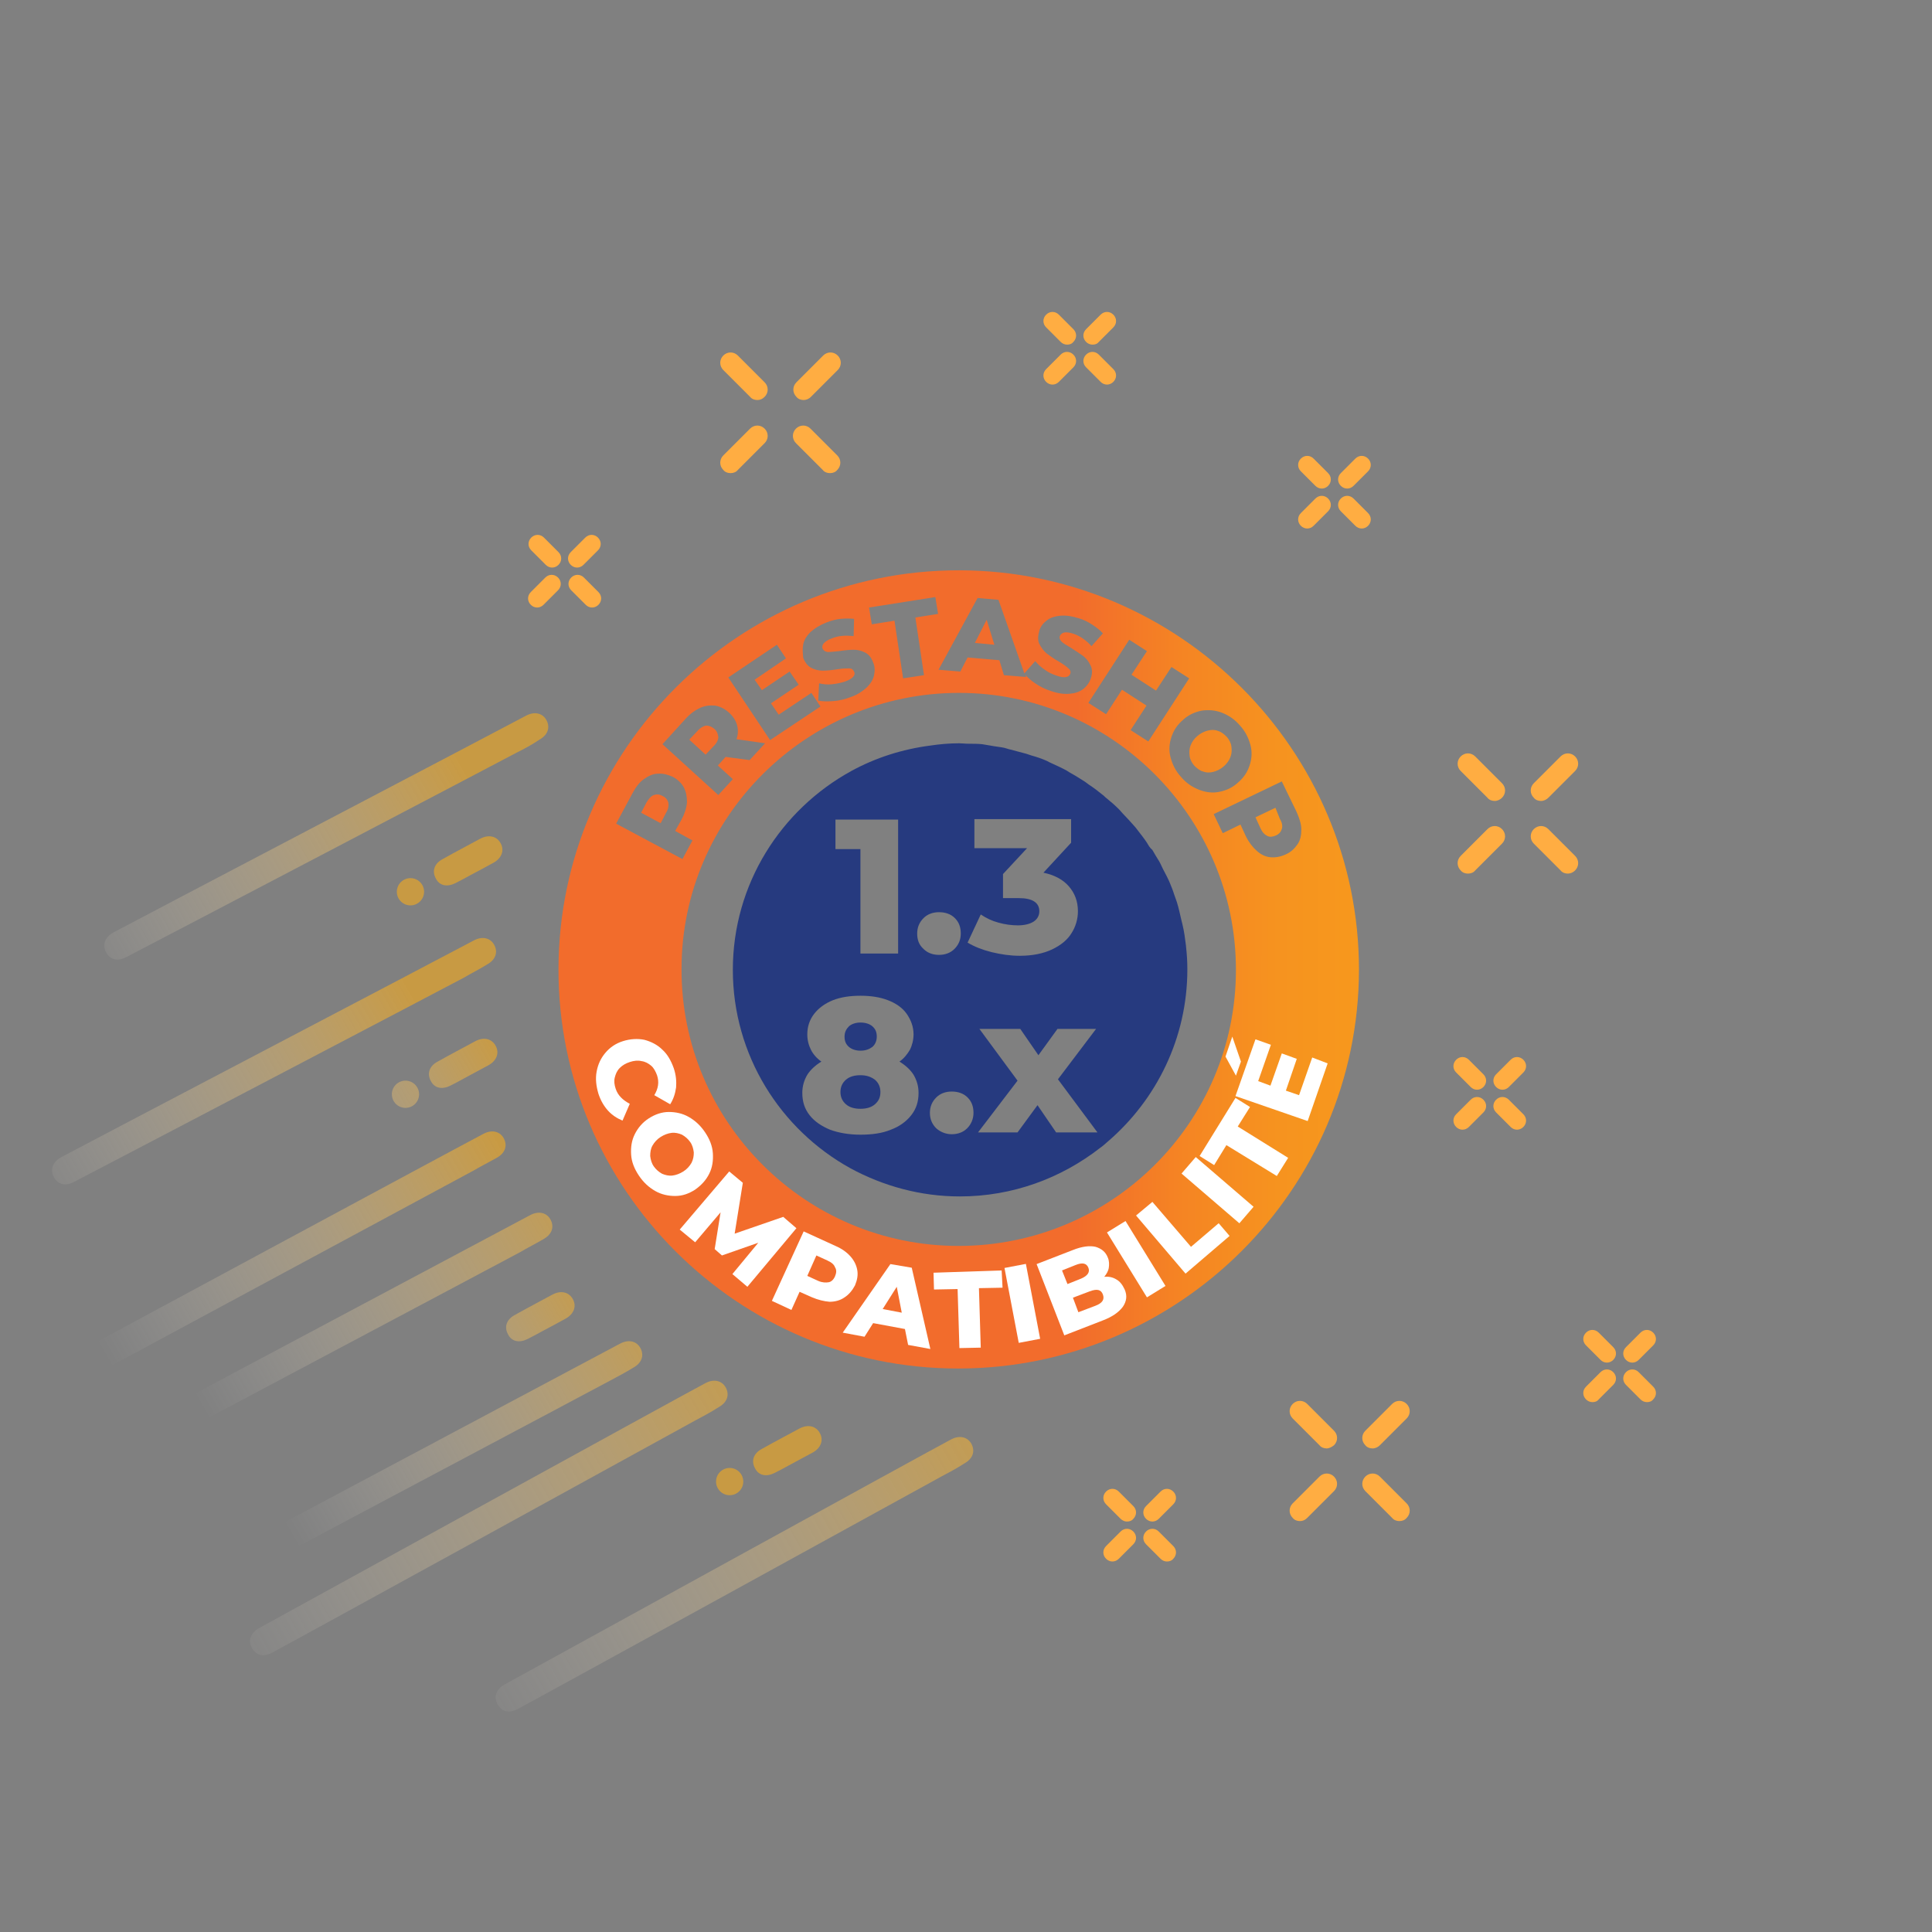 <?xml version="1.0" encoding="utf-8"?>
<!-- Generator: Adobe Illustrator 21.0.2, SVG Export Plug-In . SVG Version: 6.00 Build 0)  -->
<svg version="1.1" xmlns="http://www.w3.org/2000/svg" xmlns:xlink="http://www.w3.org/1999/xlink" x="0px" y="0px"
	 viewBox="0 0 425.5 425.5" style="enable-background:new 0 0 425.5 425.5;" xml:space="preserve">
<rect x="0" y="0" width="425.5" height="425.5" fill="#808080" stroke="none"/>
<style type="text/css">
	.st0{fill:url(#SVGID_1_);}
	.st1{fill:url(#SVGID_2_);}
	.st2{fill:url(#SVGID_3_);}
	.st3{fill:url(#SVGID_4_);}
	.st4{fill:url(#SVGID_5_);}
	.st5{fill:url(#SVGID_6_);}
	.st6{fill:url(#SVGID_7_);}
	.st7{fill:url(#SVGID_8_);}
	.st8{fill:url(#SVGID_9_);}
	.st9{fill:url(#SVGID_10_);}
	.st10{fill:url(#SVGID_11_);}
	.st11{fill:url(#SVGID_12_);}
	.st12{fill:url(#SVGID_13_);}
	.st13{fill:url(#SVGID_14_);}
	.st14{fill:url(#SVGID_15_);}
	.st15{fill:url(#SVGID_16_);}
	.st16{fill:#263A7F;}
	.st17{fill:url(#SVGID_17_);}
	.st18{fill:url(#SVGID_18_);}
	.st19{fill:url(#SVGID_19_);}
	.st20{fill:url(#SVGID_20_);}
	.st21{fill:url(#SVGID_21_);}
	.st22{fill:url(#SVGID_22_);}
	.st23{fill:#FFFFFF;}
	.st24{fill:#FFAD42;}
</style>
<g id="Calque_3">
	<g>
		<linearGradient id="SVGID_1_" gradientUnits="userSpaceOnUse" x1="56.941" y1="259.033" x2="56.941" y2="259.033">
			<stop  offset="0" style="stop-color:#FFFFFF;stop-opacity:0"/>
			<stop  offset="1" style="stop-color:#F9AC1B;stop-opacity:0.6"/>
		</linearGradient>
		<path class="st0" d="M56.9,259"/>
		<linearGradient id="SVGID_2_" gradientUnits="userSpaceOnUse" x1="22.833" y1="299.228" x2="109.108" y2="250.381">
			<stop  offset="0" style="stop-color:#FFFFFF;stop-opacity:0"/>
			<stop  offset="1" style="stop-color:#F9AC1B;stop-opacity:0.6"/>
		</linearGradient>
		<path class="st1" d="M104.3,257.8c-1.8,1-87.1,46.9-88.9,47.9c-1.9,1-3.5,0.6-4.4-1c-0.9-1.6-0.4-3.3,1.5-4.4
			c3.5-1.9,90.5-48.8,94-50.6c1.9-1,3.7-0.5,4.5,1.1c0.8,1.6,0.2,3.2-1.6,4.2C107.8,255.9,106,256.8,104.3,257.8z"/>
		<linearGradient id="SVGID_3_" gradientUnits="userSpaceOnUse" x1="44.179" y1="310.632" x2="131.018" y2="261.465">
			<stop  offset="0" style="stop-color:#FFFFFF;stop-opacity:0"/>
			<stop  offset="1" style="stop-color:#F9AC1B;stop-opacity:0.6"/>
		</linearGradient>
		<path class="st2" d="M114.5,275.8c-1.8,1-85.7,45.5-87.4,46.5c-1.9,1-3.5,0.6-4.4-1c-0.9-1.6-0.4-3.3,1.5-4.4
			c3.5-1.9,89.1-47.4,92.6-49.3c1.9-1,3.7-0.5,4.5,1.1c0.8,1.6,0.2,3.2-1.6,4.2C118,273.9,116.2,274.8,114.5,275.8z"/>
		<linearGradient id="SVGID_4_" gradientUnits="userSpaceOnUse" x1="2.179" y1="266.649" x2="89.675" y2="217.111">
			<stop  offset="0" style="stop-color:#FFFFFF;stop-opacity:0"/>
			<stop  offset="1" style="stop-color:#F9AC1B;stop-opacity:0.6"/>
		</linearGradient>
		<path class="st3" d="M102.2,215.3c-1.8,1-84.1,44.1-85.9,45c-1.9,1-3.5,0.6-4.4-1c-0.9-1.6-0.4-3.3,1.5-4.4
			c3.5-1.9,87.5-45.9,91-47.8c1.9-1,3.7-0.5,4.5,1.1c0.8,1.6,0.2,3.2-1.6,4.2C105.7,213.4,103.9,214.3,102.2,215.3z"/>
		<linearGradient id="SVGID_5_" gradientUnits="userSpaceOnUse" x1="13.686" y1="217.181" x2="101.183" y2="167.643">
			<stop  offset="0" style="stop-color:#FFFFFF;stop-opacity:0"/>
			<stop  offset="1" style="stop-color:#F9AC1B;stop-opacity:0.6"/>
		</linearGradient>
		<path class="st4" d="M113.7,165.8c-1.8,1-84.1,44.1-85.9,45c-1.9,1-3.5,0.6-4.4-1c-0.9-1.6-0.4-3.3,1.5-4.4
			c3.5-1.9,87.5-45.9,91-47.8c1.9-1,3.7-0.5,4.5,1.1c0.8,1.6,0.2,3.2-1.6,4.2C117.2,164,115.5,164.9,113.7,165.8z"/>
		<linearGradient id="SVGID_6_" gradientUnits="userSpaceOnUse" x1="44.766" y1="369.915" x2="171.082" y2="298.398">
			<stop  offset="0" style="stop-color:#FFFFFF;stop-opacity:0"/>
			<stop  offset="1" style="stop-color:#F9AC1B;stop-opacity:0.6"/>
		</linearGradient>
		<path class="st5" d="M153.2,312.8c-1.8,1-91.5,50.3-93.3,51.2c-1.9,1-3.5,0.6-4.4-1c-0.9-1.6-0.4-3.3,1.5-4.4
			c3.5-1.9,94.9-52.2,98.4-54c1.9-1,3.7-0.5,4.5,1.1c0.8,1.6,0.2,3.2-1.6,4.2C156.6,311,154.9,311.9,153.2,312.8z"/>
		<linearGradient id="SVGID_7_" gradientUnits="userSpaceOnUse" x1="98.884" y1="382.328" x2="225.199" y2="310.812">
			<stop  offset="0" style="stop-color:#FFFFFF;stop-opacity:0"/>
			<stop  offset="1" style="stop-color:#F9AC1B;stop-opacity:0.6"/>
		</linearGradient>
		<path class="st6" d="M207.3,325.2c-1.8,1-91.5,50.3-93.3,51.2c-1.9,1-3.5,0.6-4.4-1c-0.9-1.6-0.4-3.3,1.5-4.4
			c3.5-1.9,94.9-52.2,98.4-54c1.9-1,3.7-0.5,4.5,1.1c0.8,1.6,0.2,3.2-1.6,4.2C210.7,323.4,209,324.3,207.3,325.2z"/>
		<linearGradient id="SVGID_8_" gradientUnits="userSpaceOnUse" x1="47.266" y1="265.11" x2="109.755" y2="229.73">
			<stop  offset="0" style="stop-color:#FFFFFF;stop-opacity:0"/>
			<stop  offset="1" style="stop-color:#F9AC1B;stop-opacity:0.6"/>
		</linearGradient>
		<path class="st7" d="M102.4,237.4c-1.7,0.9-1.4,0.8-3.2,1.7c-1.8,0.9-3.5,0.6-4.3-1c-0.9-1.6-0.4-3.3,1.5-4.3
			c3.4-1.9,4.8-2.6,8.3-4.5c1.9-1,3.7-0.5,4.5,1.1c0.8,1.5,0.2,3.2-1.6,4.2C105.8,235.6,104,236.5,102.4,237.4z"/>
		<linearGradient id="SVGID_9_" gradientUnits="userSpaceOnUse" x1="68.746" y1="318.425" x2="131.235" y2="283.045">
			<stop  offset="0" style="stop-color:#FFFFFF;stop-opacity:0"/>
			<stop  offset="1" style="stop-color:#F9AC1B;stop-opacity:0.6"/>
		</linearGradient>
		<path class="st8" d="M119.4,293.2c-1.7,0.9-1.4,0.8-3.2,1.7c-1.8,0.9-3.5,0.6-4.3-1c-0.9-1.6-0.4-3.3,1.5-4.3
			c3.4-1.9,4.8-2.6,8.3-4.5c1.9-1,3.7-0.5,4.5,1.1c0.8,1.5,0.2,3.2-1.6,4.2C122.8,291.4,121.1,292.3,119.4,293.2z"/>
		<linearGradient id="SVGID_10_" gradientUnits="userSpaceOnUse" x1="56.941" y1="259.033" x2="56.941" y2="259.033">
			<stop  offset="0" style="stop-color:#FFFFFF;stop-opacity:0"/>
			<stop  offset="1" style="stop-color:#F9AC1B;stop-opacity:0.6"/>
		</linearGradient>
		<path class="st9" d="M56.9,259"/>
	</g>
	<linearGradient id="SVGID_11_" gradientUnits="userSpaceOnUse" x1="47.131" y1="264.871" x2="109.62" y2="229.491">
		<stop  offset="0" style="stop-color:#FFFFFF;stop-opacity:0"/>
		<stop  offset="1" style="stop-color:#F9AC1B;stop-opacity:0.6"/>
	</linearGradient>
	<circle class="st10" cx="89.3" cy="241" r="3"/>
	<linearGradient id="SVGID_12_" gradientUnits="userSpaceOnUse" x1="23.885" y1="234.383" x2="86.374" y2="199.003">
		<stop  offset="0" style="stop-color:#FFFFFF;stop-opacity:0"/>
		<stop  offset="1" style="stop-color:#F9AC1B;stop-opacity:0.6"/>
	</linearGradient>
	<path class="st11" d="M103.5,192.8c-1.7,0.9-1.4,0.8-3.2,1.7c-1.8,0.9-3.5,0.6-4.3-1c-0.9-1.6-0.4-3.3,1.5-4.3
		c3.4-1.9,4.8-2.6,8.3-4.5c1.9-1,3.7-0.5,4.5,1.1c0.8,1.5,0.2,3.2-1.6,4.2C106.9,191,105.2,191.9,103.5,192.8z"/>
	<linearGradient id="SVGID_13_" gradientUnits="userSpaceOnUse" x1="23.75" y1="234.144" x2="86.239" y2="198.764">
		<stop  offset="0" style="stop-color:#FFFFFF;stop-opacity:0"/>
		<stop  offset="1" style="stop-color:#F9AC1B;stop-opacity:0.6"/>
	</linearGradient>
	<circle class="st12" cx="90.4" cy="196.4" r="3"/>
	<linearGradient id="SVGID_14_" gradientUnits="userSpaceOnUse" x1="91.347" y1="365.887" x2="153.836" y2="330.507">
		<stop  offset="0" style="stop-color:#FFFFFF;stop-opacity:0"/>
		<stop  offset="1" style="stop-color:#F9AC1B;stop-opacity:0.6"/>
	</linearGradient>
	<path class="st13" d="M173.8,322.7c-1.7,0.9-1.4,0.8-3.2,1.7c-1.8,0.9-3.5,0.6-4.3-1c-0.9-1.6-0.4-3.3,1.5-4.3
		c3.4-1.9,4.8-2.6,8.3-4.5c1.9-1,3.7-0.5,4.5,1.1c0.8,1.5,0.2,3.2-1.6,4.2C177.2,320.9,175.4,321.8,173.8,322.7z"/>
	<linearGradient id="SVGID_15_" gradientUnits="userSpaceOnUse" x1="91.212" y1="365.648" x2="153.7" y2="330.268">
		<stop  offset="0" style="stop-color:#FFFFFF;stop-opacity:0"/>
		<stop  offset="1" style="stop-color:#F9AC1B;stop-opacity:0.6"/>
	</linearGradient>
	<circle class="st14" cx="160.7" cy="326.3" r="3"/>
	<linearGradient id="SVGID_16_" gradientUnits="userSpaceOnUse" x1="63.96" y1="338.975" x2="150.8" y2="289.808">
		<stop  offset="0" style="stop-color:#FFFFFF;stop-opacity:0"/>
		<stop  offset="1" style="stop-color:#F9AC1B;stop-opacity:0.6"/>
	</linearGradient>
	<path class="st15" d="M134.3,304.1c-1.8,1-85.7,45.5-87.4,46.5c-1.9,1-3.5,0.6-4.4-1c-0.9-1.6-0.4-3.3,1.5-4.4
		c3.5-1.9,89.1-47.4,92.6-49.3c1.9-1,3.7-0.5,4.5,1.1c0.8,1.6,0.2,3.2-1.6,4.2C137.7,302.3,136,303.2,134.3,304.1z"/>
	<path class="st16" d="M189.5,231.4c1.1,0,1.9-0.3,2.6-0.8c0.6-0.5,1-1.3,1-2.3c0-1-0.3-1.7-1-2.3c-0.6-0.5-1.5-0.8-2.6-0.8
		c-1,0-1.9,0.3-2.5,0.8c-0.6,0.6-1,1.3-1,2.3c0,1,0.3,1.7,1,2.3C187.6,231.1,188.5,231.4,189.5,231.4z"/>
	<path class="st16" d="M189.5,236.8c-1.3,0-2.4,0.3-3.2,1c-0.8,0.7-1.2,1.6-1.2,2.7c0,1.1,0.4,2,1.2,2.7c0.8,0.7,1.9,1,3.2,1
		s2.4-0.3,3.2-1c0.8-0.7,1.2-1.5,1.2-2.7c0-1.1-0.4-2-1.2-2.7C191.9,237.2,190.9,236.8,189.5,236.8z"/>
	<path class="st16" d="M252.6,185.6c-0.6-0.9-1.3-1.8-2-2.7c-0.3-0.4-0.6-0.8-0.9-1.1c-0.8-0.9-1.6-1.8-2.4-2.6
		c-0.3-0.3-0.5-0.6-0.8-0.9c-0.9-0.9-1.8-1.7-2.8-2.5c-0.3-0.2-0.5-0.5-0.8-0.7c-1-0.8-2-1.6-3.1-2.3c-0.3-0.2-0.5-0.4-0.8-0.6
		c-1.1-0.7-2.2-1.4-3.3-2c-0.3-0.2-0.5-0.3-0.8-0.5c-1.1-0.6-2.2-1.1-3.3-1.6c-0.4-0.2-0.7-0.3-1-0.5c-1.1-0.5-2.3-0.9-3.4-1.2
		c-0.4-0.1-0.8-0.3-1.2-0.4c-1.1-0.3-2.2-0.6-3.4-0.9c-0.5-0.1-1-0.3-1.4-0.4c-1-0.2-2.1-0.3-3.1-0.5c-0.6-0.1-1.2-0.2-1.8-0.3
		c-1-0.1-2-0.1-2.9-0.1c-0.8,0-1.5-0.1-2.2-0.1c0,0,0,0,0,0c-2.1,0-4.3,0.2-6.3,0.5c-6.2,0.8-12.1,2.7-17.4,5.6
		c-15.5,8.5-26.1,24.9-26.1,43.8c0,18.8,10.5,35.2,25.9,43.7c7.2,3.9,15.4,6.2,24.1,6.2c11.6,0,22.3-4,30.9-10.7
		c0.6-0.4,1.1-0.9,1.7-1.4c10.7-9.2,17.5-22.8,17.5-37.9c0-1.7-0.1-3.4-0.3-5.1c0,0,0-0.1,0-0.1c-0.2-1.6-0.4-3.2-0.8-4.8
		c-0.1-0.3-0.1-0.5-0.2-0.8c-0.3-1.3-0.6-2.7-1-4c-0.2-0.6-0.4-1.1-0.6-1.7c-0.3-1-0.7-1.9-1.1-2.9c-0.3-0.7-0.7-1.4-1.1-2.2
		c-0.4-0.7-0.7-1.5-1.1-2.2c-0.5-0.8-1-1.6-1.5-2.5C253.2,186.7,252.9,186.1,252.6,185.6z M216,201.4c1.2,0.8,2.4,1.4,3.9,1.8
		c1.4,0.4,2.9,0.6,4.3,0.6c1.4,0,2.6-0.3,3.4-0.8c0.8-0.5,1.3-1.3,1.3-2.3c0-1.9-1.5-2.9-4.5-2.9h-3.5v-5.3l5.3-5.7h-11.6v-6.4h21.3
		v5.2l-6.1,6.6c2.4,0.5,4.3,1.5,5.6,3c1.3,1.5,2,3.3,2,5.5c0,1.7-0.5,3.4-1.4,4.8c-0.9,1.5-2.4,2.7-4.3,3.6
		c-1.9,0.9-4.3,1.4-7.1,1.4c-2.1,0-4.1-0.3-6.2-0.8c-2-0.5-3.8-1.2-5.3-2.1L216,201.4z M184,180.5h13.8V210h-8.3v-23H184V180.5z
		 M200.7,245.6c-1.1,1.4-2.6,2.5-4.5,3.2c-1.9,0.8-4.2,1.1-6.7,1.1c-2.5,0-4.8-0.4-6.7-1.1c-1.9-0.8-3.4-1.8-4.5-3.2
		c-1.1-1.4-1.6-3-1.6-4.9c0-1.5,0.4-2.8,1.1-4c0.7-1.1,1.8-2.1,3.1-2.9c-1-0.7-1.8-1.6-2.3-2.6c-0.5-1-0.8-2.1-0.8-3.4
		c0-1.7,0.5-3.2,1.5-4.5s2.4-2.3,4.1-3c1.8-0.7,3.8-1,6.1-1s4.3,0.3,6.1,1c1.8,0.7,3.2,1.7,4.1,3s1.5,2.8,1.5,4.5
		c0,1.2-0.3,2.4-0.8,3.4c-0.6,1-1.3,1.9-2.3,2.6c1.3,0.8,2.4,1.8,3.1,2.9c0.7,1.2,1.1,2.5,1.1,4
		C202.3,242.6,201.8,244.2,200.7,245.6z M202,205.6c0-1.4,0.5-2.5,1.4-3.4c0.9-0.9,2.1-1.3,3.4-1.3c1.4,0,2.6,0.4,3.5,1.3
		c0.9,0.9,1.3,2,1.3,3.4c0,1.4-0.5,2.5-1.4,3.4c-0.9,0.9-2.1,1.3-3.4,1.3c-1.3,0-2.5-0.4-3.4-1.3C202.4,208.1,202,207,202,205.6z
		 M213,248.5c-0.9,0.9-2.1,1.3-3.4,1.3c-1.3,0-2.5-0.5-3.4-1.3c-0.9-0.9-1.4-2-1.4-3.4c0-1.4,0.5-2.5,1.4-3.4
		c0.9-0.9,2.1-1.3,3.4-1.3c1.4,0,2.6,0.4,3.5,1.3c0.9,0.9,1.3,2,1.3,3.4C214.4,246.4,213.9,247.6,213,248.5z M232.6,249.4l-4.1-6
		l-4.4,6h-8.7l8.7-11.4l-8.4-11.4h9l4,5.8l4.2-5.8h8.5l-8.4,11.1l8.7,11.7H232.6z"/>
</g>
<g id="Calque_4">
	
		<linearGradient id="SVGID_17_" gradientUnits="userSpaceOnUse" x1="185.547" y1="230.938" x2="190.811" y2="230.938" gradientTransform="matrix(33.488 0 0 -33.488 -6090.548 7896.578)">
		<stop  offset="0" style="stop-color:#F26C2C"/>
		<stop  offset="0.648" style="stop-color:#F26C2C"/>
		<stop  offset="0.657" style="stop-color:#F26E2B"/>
		<stop  offset="0.782" style="stop-color:#F58523"/>
		<stop  offset="0.899" style="stop-color:#F6931F"/>
		<stop  offset="1" style="stop-color:#F7981D"/>
	</linearGradient>
	<path class="st17" d="M157.3,160.5c-0.6-0.5-1.2-0.7-1.8-0.7c-0.6,0.1-1.3,0.5-1.9,1.2l-1.8,1.9l3.6,3.3l1.8-1.9c0.7-0.7,1-1.4,1-2
		C158.1,161.6,157.9,161,157.3,160.5z"/>
	
		<linearGradient id="SVGID_18_" gradientUnits="userSpaceOnUse" x1="185.547" y1="230.486" x2="190.811" y2="230.486" gradientTransform="matrix(33.488 0 0 -33.488 -6090.548 7896.578)">
		<stop  offset="0" style="stop-color:#F26C2C"/>
		<stop  offset="0.648" style="stop-color:#F26C2C"/>
		<stop  offset="0.657" style="stop-color:#F26E2B"/>
		<stop  offset="0.782" style="stop-color:#F58523"/>
		<stop  offset="0.899" style="stop-color:#F6931F"/>
		<stop  offset="1" style="stop-color:#F7981D"/>
	</linearGradient>
	<path class="st18" d="M145.9,175.3c-0.7-0.4-1.3-0.4-1.9-0.2s-1.1,0.8-1.6,1.6l-1.2,2.3l4.3,2.3l1.2-2.3c0.5-0.8,0.6-1.6,0.5-2.2
		C147,176.1,146.6,175.6,145.9,175.3z"/>
	
		<linearGradient id="SVGID_19_" gradientUnits="userSpaceOnUse" x1="185.547" y1="230.863" x2="190.811" y2="230.863" gradientTransform="matrix(33.488 0 0 -33.488 -6090.548 7896.578)">
		<stop  offset="0" style="stop-color:#F26C2C"/>
		<stop  offset="0.648" style="stop-color:#F26C2C"/>
		<stop  offset="0.657" style="stop-color:#F26E2B"/>
		<stop  offset="0.782" style="stop-color:#F58523"/>
		<stop  offset="0.899" style="stop-color:#F6931F"/>
		<stop  offset="1" style="stop-color:#F7981D"/>
	</linearGradient>
	<path class="st19" d="M263,168.6c0.6,0.6,1.2,1.1,1.9,1.3c0.8,0.3,1.5,0.3,2.3,0.1c0.8-0.2,1.6-0.6,2.3-1.2
		c0.7-0.6,1.2-1.3,1.5-2.1c0.3-0.8,0.3-1.5,0.2-2.3c-0.1-0.8-0.5-1.5-1-2.1c-0.6-0.6-1.2-1.1-1.9-1.3c-0.7-0.3-1.5-0.3-2.3-0.1
		c-0.8,0.2-1.6,0.6-2.3,1.2c-0.7,0.6-1.2,1.3-1.5,2.1c-0.3,0.8-0.3,1.5-0.2,2.3C262.1,167.3,262.5,168,263,168.6z"/>
	
		<linearGradient id="SVGID_20_" gradientUnits="userSpaceOnUse" x1="185.547" y1="231.647" x2="190.811" y2="231.647" gradientTransform="matrix(33.488 0 0 -33.488 -6090.548 7896.578)">
		<stop  offset="0" style="stop-color:#F26C2C"/>
		<stop  offset="0.648" style="stop-color:#F26C2C"/>
		<stop  offset="0.657" style="stop-color:#F26E2B"/>
		<stop  offset="0.782" style="stop-color:#F58523"/>
		<stop  offset="0.899" style="stop-color:#F6931F"/>
		<stop  offset="1" style="stop-color:#F7981D"/>
	</linearGradient>
	<polygon class="st20" points="217.3,136.5 214.7,141.6 219,142 	"/>
	
		<linearGradient id="SVGID_21_" gradientUnits="userSpaceOnUse" x1="185.547" y1="229.428" x2="190.811" y2="229.428" gradientTransform="matrix(33.488 0 0 -33.488 -6090.548 7896.578)">
		<stop  offset="0" style="stop-color:#F26C2C"/>
		<stop  offset="0.648" style="stop-color:#F26C2C"/>
		<stop  offset="0.657" style="stop-color:#F26E2B"/>
		<stop  offset="0.782" style="stop-color:#F58523"/>
		<stop  offset="0.899" style="stop-color:#F6931F"/>
		<stop  offset="1" style="stop-color:#F7981D"/>
	</linearGradient>
	<path class="st21" d="M211.3,125.6h-0.1c-48.6,0-88.1,39.4-88.2,87.8c-0.1,48.5,39.5,88,88,88c48.6,0,88.2-39.4,88.3-87.8
		C299.3,165.2,259.8,125.7,211.3,125.6z M269.2,157c1.5,0.6,2.8,1.5,3.9,2.8c1.2,1.3,1.9,2.8,2.3,4.3c0.4,1.5,0.3,3-0.2,4.5
		c-0.5,1.5-1.3,2.7-2.6,3.8c-1.2,1.1-2.6,1.7-4.1,2c-1.5,0.3-3,0.1-4.5-0.5c-1.5-0.6-2.8-1.5-3.9-2.8c-1.2-1.3-1.9-2.8-2.3-4.3
		c-0.4-1.5-0.3-3,0.2-4.5c0.5-1.5,1.3-2.7,2.6-3.8c1.2-1.1,2.6-1.7,4.1-2C266.2,156.3,267.7,156.4,269.2,157z M252.6,143.4l-3.4,5.2
		l5.4,3.5l3.4-5.2l3.9,2.5l-9,13.9l-3.9-2.5l3.5-5.4l-5.4-3.5l-3.5,5.4l-3.9-2.5l9-13.9L252.6,143.4z M215.3,131.7l4.6,0.4l5.7,16.2
		l2.4-2.7c0.6,0.7,1.2,1.3,2.1,1.9c0.8,0.6,1.7,1,2.6,1.3c1.7,0.6,2.7,0.4,3-0.4c0.2-0.4,0-0.9-0.4-1.2c-0.4-0.4-1.1-0.9-2.1-1.5
		c-1.1-0.6-2-1.3-2.7-1.8c-0.7-0.6-1.2-1.3-1.6-2.1c-0.4-0.8-0.3-1.8,0-2.9c0.3-1,0.9-1.7,1.7-2.3c0.8-0.6,1.8-0.9,3-1
		c1.2-0.1,2.5,0.1,4.1,0.6c1,0.3,2,0.8,2.9,1.4c0.9,0.6,1.7,1.2,2.3,1.9l-2.5,2.8c-1.2-1.3-2.5-2.2-3.9-2.7
		c-0.9-0.3-1.6-0.4-2.1-0.3c-0.5,0.1-0.8,0.4-1,0.8c-0.1,0.4,0,0.8,0.4,1.2c0.4,0.4,1.1,0.8,2.1,1.4c1.1,0.7,2,1.3,2.7,1.8
		c0.7,0.6,1.2,1.2,1.6,2.1c0.4,0.8,0.4,1.8,0,2.9c-0.3,0.9-0.9,1.7-1.7,2.3c-0.8,0.6-1.8,0.9-3,1c-1.2,0.1-2.6-0.1-4-0.6
		c-1.3-0.4-2.5-1-3.5-1.7c-0.9-0.6-1.7-1.3-2.2-1.9l0.2,0.5l-4.9-0.4l-1-3.3l-7-0.6l-1.6,3.1l-4.8-0.4L215.3,131.7z M206,131.5
		l0.6,3.7l-5,0.8l1.9,12.7l-4.6,0.7l-1.9-12.7l-5,0.8l-0.6-3.7L206,131.5z M176.9,141.9c0.2-1,0.8-1.9,1.6-2.7
		c0.9-0.8,2-1.5,3.5-2.1c1-0.4,2.1-0.7,3.1-0.8c1.1-0.1,2.1-0.1,3,0l-0.1,3.8c-1.8-0.2-3.4-0.1-4.8,0.5c-0.9,0.3-1.4,0.7-1.8,1.1
		c-0.3,0.4-0.4,0.8-0.2,1.2c0.2,0.4,0.5,0.6,1.1,0.7c0.6,0,1.4-0.1,2.5-0.2c1.3-0.2,2.4-0.3,3.2-0.3c0.9,0,1.7,0.2,2.5,0.6
		c0.8,0.4,1.4,1.1,1.8,2.2c0.4,0.9,0.4,1.9,0.2,2.8c-0.2,1-0.8,1.9-1.6,2.7c-0.9,0.8-2,1.6-3.5,2.1c-1.3,0.5-2.5,0.8-3.8,0.9
		s-2.4,0.1-3.4-0.1l0.2-3.8c0.9,0.2,1.8,0.3,2.8,0.2s2-0.3,2.9-0.6c1.7-0.6,2.4-1.4,2-2.2c-0.2-0.4-0.5-0.7-1.1-0.7
		c-0.6,0-1.4,0-2.6,0.2c-1.3,0.2-2.3,0.3-3.2,0.3c-0.9,0-1.7-0.2-2.5-0.6c-0.8-0.4-1.4-1.2-1.8-2.2
		C176.8,143.8,176.7,142.9,176.9,141.9z M171.1,142l2,3l-6.9,4.7l1.6,2.3l6.1-4.1l2,2.9l-6.1,4.1l1.7,2.5l7.2-4.8l2,3l-11.1,7.4
		l-9.2-13.8L171.1,142z M151,158.3c1-1.1,2.1-1.9,3.2-2.4c1.1-0.5,2.2-0.6,3.3-0.5c1.1,0.2,2.1,0.7,3,1.5c0.9,0.8,1.5,1.7,1.8,2.7
		c0.3,1,0.3,2.1-0.1,3.2l6.3,0.9l-3.4,3.7l-5.3-0.7l-1.7,1.9l3.3,3l-3.2,3.5l-12.3-11.2L151,158.3z M135.7,181.4l3.6-6.7
		c0.7-1.3,1.5-2.4,2.5-3.1c1-0.7,2-1.2,3.1-1.2c1.1-0.1,2.2,0.2,3.3,0.7c1.1,0.6,1.9,1.4,2.4,2.3c0.5,1,0.7,2,0.7,3.3
		c-0.1,1.2-0.5,2.5-1.2,3.8l-1.4,2.5l3.8,2.1l-2.2,4.1L135.7,181.4z M211.1,274.4C211.1,274.4,211.1,274.4,211.1,274.4
		c-33.7,0-61.1-27.4-61-61c0-33.5,27.5-60.8,61.1-60.8c33.6,0,61,27.4,61,61C272.2,247.2,244.8,274.4,211.1,274.4z M283.1,188.2
		c-1.1,0.5-2.2,0.7-3.3,0.6c-1.1-0.1-2.1-0.6-3-1.4c-0.9-0.8-1.7-1.8-2.4-3.2l-1.2-2.6l-3.9,1.9l-2-4.2l15-7.2l3.3,6.8
		c0.6,1.4,1,2.6,1,3.8c0,1.2-0.2,2.3-0.8,3.2C285.1,186.9,284.3,187.7,283.1,188.2z"/>
	
		<linearGradient id="SVGID_22_" gradientUnits="userSpaceOnUse" x1="185.547" y1="230.398" x2="190.811" y2="230.398" gradientTransform="matrix(33.488 0 0 -33.488 -6090.548 7896.578)">
		<stop  offset="0" style="stop-color:#F26C2C"/>
		<stop  offset="0.648" style="stop-color:#F26C2C"/>
		<stop  offset="0.657" style="stop-color:#F26E2B"/>
		<stop  offset="0.782" style="stop-color:#F58523"/>
		<stop  offset="0.899" style="stop-color:#F6931F"/>
		<stop  offset="1" style="stop-color:#F7981D"/>
	</linearGradient>
	<path class="st22" d="M280.9,177.9l-4.4,2.1l1.1,2.4c0.4,0.9,0.9,1.4,1.5,1.7c0.6,0.3,1.2,0.2,1.9-0.1c0.7-0.3,1.1-0.8,1.3-1.4
		s0.1-1.4-0.4-2.2L280.9,177.9z"/>
	<g>
		<polygon class="st23" points="273.3,233.8 271.4,228.3 269.9,232.7 272.2,236.9 		"/>
		<path class="st23" d="M135.6,239.8c-0.3-0.9-0.4-1.7-0.2-2.5c0.2-0.8,0.5-1.5,1.1-2.1c0.6-0.6,1.3-1,2.2-1.3
			c0.9-0.3,1.8-0.4,2.6-0.2c0.8,0.1,1.5,0.5,2.1,1c0.6,0.5,1,1.3,1.3,2.1c0.5,1.5,0.3,2.9-0.6,4.4l3.5,2c0.7-1.1,1.1-2.3,1.3-3.7
			c0.1-1.3,0-2.7-0.5-4.2c-0.6-1.7-1.4-3.1-2.5-4.1c-1.1-1.1-2.5-1.8-4-2.2c-1.5-0.3-3.1-0.2-4.7,0.3c-1.6,0.5-2.9,1.4-3.9,2.6
			c-1,1.2-1.6,2.5-1.9,4.1c-0.3,1.6-0.1,3.2,0.4,4.9c0.5,1.5,1.2,2.7,2.1,3.7c0.9,1,2,1.7,3.2,2.2l1.6-3.7
			C137.2,242.3,136.1,241.3,135.6,239.8z"/>
		<path class="st23" d="M156.2,258.5c0.7-1.4,0.9-2.9,0.8-4.5c-0.1-1.6-0.7-3.1-1.7-4.6c-1-1.5-2.2-2.6-3.6-3.4
			c-1.4-0.8-2.9-1.1-4.4-1.1s-3,0.5-4.4,1.4c-1.4,0.9-2.4,2.1-3.1,3.5c-0.7,1.4-0.9,2.9-0.8,4.5c0.1,1.6,0.7,3.1,1.7,4.6
			c1,1.5,2.2,2.6,3.6,3.4c1.4,0.8,2.9,1.1,4.4,1.1c1.6,0,3-0.5,4.4-1.4C154.5,261,155.5,259.9,156.2,258.5z M152.3,256.1
			c-0.4,0.7-1,1.4-1.8,1.9c-0.8,0.5-1.6,0.8-2.4,0.9c-0.8,0.1-1.6-0.1-2.3-0.4c-0.7-0.4-1.3-0.9-1.8-1.6c-0.5-0.7-0.7-1.5-0.8-2.3
			c0-0.8,0.1-1.6,0.5-2.3c0.4-0.7,1-1.4,1.8-1.9c0.8-0.5,1.6-0.8,2.4-0.9c0.8-0.1,1.6,0.1,2.3,0.4c0.7,0.4,1.3,0.9,1.8,1.6
			c0.5,0.7,0.7,1.5,0.8,2.3C152.8,254.6,152.7,255.3,152.3,256.1z"/>
		<polygon class="st23" points="172.5,268 161.8,271.7 163.6,260.5 160.6,258 149.7,270.8 153.1,273.6 158.7,267 157.4,275.1 
			159,276.5 167,273.7 161.3,280.6 164.6,283.4 175.4,270.5 		"/>
		<path class="st23" d="M188.3,283.1c0.5-1.2,0.7-2.3,0.5-3.4c-0.2-1.1-0.7-2.1-1.5-3c-0.8-0.9-1.9-1.7-3.3-2.3l-7-3.2l-7,15.3
			l4.3,2l1.8-4l2.7,1.2c1.4,0.6,2.7,0.9,3.9,1c1.2,0,2.3-0.3,3.2-0.9C187,285.1,187.7,284.2,188.3,283.1z M183.9,281.1
			c-0.3,0.7-0.8,1.2-1.4,1.3s-1.4,0.1-2.3-0.3l-2.4-1.1l2-4.5l2.4,1.1c0.9,0.4,1.5,0.9,1.7,1.5C184.3,279.7,184.2,280.4,183.9,281.1
			z"/>
		<path class="st23" d="M196.1,278.4l-10.5,15.1l4.8,0.9l1.9-3l7,1.3l0.7,3.5l4.9,0.9l-4.1-17.9L196.1,278.4z M194.4,288.3l3.1-4.9
			l1.1,5.7L194.4,288.3z"/>
		<polygon class="st23" points="220.6,279.8 205.6,280.3 205.7,284 210.9,283.9 211.3,296.9 216,296.8 215.6,283.7 220.8,283.6 		
			"/>
		
			<rect x="222.9" y="278.7" transform="matrix(0.982 -0.187 0.187 0.982 -49.779 47.253)" class="st23" width="4.8" height="16.8"/>
		<path class="st23" d="M245.9,281.8c-0.8-0.5-1.7-0.7-2.7-0.6c0.5-0.6,0.9-1.3,1-2c0.1-0.7,0.1-1.5-0.2-2.2c-0.5-1.3-1.4-2-2.7-2.4
			c-1.3-0.3-3-0.1-5,0.7l-8,3.1l6.1,15.7l8.5-3.3c2.1-0.8,3.5-1.8,4.4-3c0.8-1.2,1-2.4,0.4-3.8C247.2,282.9,246.6,282.2,245.9,281.8
			z M233.9,279.8l3-1.2c1.5-0.6,2.4-0.4,2.8,0.6c0.4,1-0.2,1.8-1.6,2.4l-3,1.2L233.9,279.8z M241.2,287.6l-3.7,1.4l-1.2-3.2l3.7-1.4
			c1.6-0.6,2.5-0.4,2.9,0.7C243.3,286.2,242.8,287,241.2,287.6z"/>
		
			<rect x="248.1" y="268.9" transform="matrix(0.851 -0.524 0.524 0.851 -108.239 172.601)" class="st23" width="4.8" height="16.8"/>
		<polygon class="st23" points="262.3,274.6 253.8,264.7 250.2,267.7 261.1,280.5 270.8,272.2 268.4,269.4 		"/>
		
			<rect x="265.8" y="253.9" transform="matrix(0.652 -0.758 0.758 0.652 -105.538 294.396)" class="st23" width="4.8" height="16.8"/>
		<polygon class="st23" points="275.3,243.8 272.1,241.8 264.2,254.6 267.4,256.6 270.1,252.2 281.2,259 283.7,255 272.6,248.1 		
			"/>
		<polygon class="st23" points="289,232.9 286.1,241.2 283.2,240.2 285.6,233.2 282.3,232 279.8,239.1 277.1,238.1 279.9,230.1 
			276.5,228.9 272.1,241.4 288,246.9 292.4,234.2 		"/>
	</g>
</g>
<g id="Calque_2">
	<g>
		<path class="st24" d="M329.2,176.4c-0.6,0-1.2-0.2-1.6-0.7l-5.9-5.9c-0.9-0.9-0.9-2.3,0-3.2c0.9-0.9,2.3-0.9,3.2,0l5.9,5.9
			c0.9,0.9,0.9,2.3,0,3.2C330.4,176.1,329.8,176.4,329.2,176.4z"/>
		<path class="st24" d="M323.3,192.4c-0.6,0-1.2-0.2-1.6-0.7c-0.9-0.9-0.9-2.3,0-3.2l5.9-5.9c0.9-0.9,2.3-0.9,3.2,0
			c0.9,0.9,0.9,2.3,0,3.2l-5.9,5.9C324.5,192.2,323.9,192.4,323.3,192.4z"/>
		<path class="st24" d="M339.4,176.4c-0.6,0-1.2-0.2-1.6-0.7c-0.9-0.9-0.9-2.3,0-3.2l5.9-5.9c0.9-0.9,2.3-0.9,3.2,0
			c0.9,0.9,0.9,2.3,0,3.2l-5.9,5.9C340.6,176.1,340,176.4,339.4,176.4z"/>
		<path class="st24" d="M345.3,192.4c-0.6,0-1.2-0.2-1.6-0.7l-5.9-5.9c-0.9-0.9-0.9-2.3,0-3.2c0.9-0.9,2.3-0.9,3.2,0l5.9,5.9
			c0.9,0.9,0.9,2.3,0,3.2C346.4,192.2,345.8,192.4,345.3,192.4z"/>
	</g>
	<g>
		<path class="st24" d="M292.2,319c-0.6,0-1.2-0.2-1.6-0.7l-5.9-5.9c-0.9-0.9-0.9-2.3,0-3.2c0.9-0.9,2.3-0.9,3.2,0l5.9,5.9
			c0.9,0.9,0.9,2.3,0,3.2C293.3,318.7,292.7,319,292.2,319z"/>
		<path class="st24" d="M286.3,335c-0.6,0-1.2-0.2-1.6-0.7c-0.9-0.9-0.9-2.3,0-3.2l5.9-5.9c0.9-0.9,2.3-0.9,3.2,0
			c0.9,0.9,0.9,2.3,0,3.2l-5.9,5.9C287.4,334.8,286.9,335,286.3,335z"/>
		<path class="st24" d="M302.3,319c-0.6,0-1.2-0.2-1.6-0.7c-0.9-0.9-0.9-2.3,0-3.2l5.9-5.9c0.9-0.9,2.3-0.9,3.2,0
			c0.9,0.9,0.9,2.3,0,3.2l-5.9,5.9C303.5,318.7,302.9,319,302.3,319z"/>
		<path class="st24" d="M308.2,335c-0.6,0-1.2-0.2-1.6-0.7l-5.9-5.9c-0.9-0.9-0.9-2.3,0-3.2c0.9-0.9,2.3-0.9,3.2,0l5.9,5.9
			c0.9,0.9,0.9,2.3,0,3.2C309.4,334.8,308.8,335,308.2,335z"/>
	</g>
	<g>
		<path class="st24" d="M166.8,88.1c-0.6,0-1.2-0.2-1.6-0.7l-5.9-5.9c-0.9-0.9-0.9-2.3,0-3.2c0.9-0.9,2.3-0.9,3.2,0l5.9,5.9
			c0.9,0.9,0.9,2.3,0,3.2C167.9,87.9,167.4,88.1,166.8,88.1z"/>
		<path class="st24" d="M160.9,104.2c-0.6,0-1.2-0.2-1.6-0.7c-0.9-0.9-0.9-2.3,0-3.2l5.9-5.9c0.9-0.9,2.3-0.9,3.2,0
			c0.9,0.9,0.9,2.3,0,3.2l-5.9,5.9C162.1,104,161.5,104.2,160.9,104.2z"/>
		<path class="st24" d="M177,88.1c-0.6,0-1.2-0.2-1.6-0.7c-0.9-0.9-0.9-2.3,0-3.2l5.9-5.9c0.9-0.9,2.3-0.9,3.2,0
			c0.9,0.9,0.9,2.3,0,3.2l-5.9,5.9C178.1,87.9,177.5,88.1,177,88.1z"/>
		<path class="st24" d="M182.8,104.2c-0.6,0-1.2-0.2-1.6-0.7l-5.9-5.9c-0.9-0.9-0.9-2.3,0-3.2c0.9-0.9,2.3-0.9,3.2,0l5.9,5.9
			c0.9,0.9,0.9,2.3,0,3.2C184,104,183.4,104.2,182.8,104.2z"/>
	</g>
	<g>
		<path class="st24" d="M353.9,300.1c-0.5,0-1-0.2-1.4-0.6l-3.2-3.2c-0.8-0.8-0.8-2,0-2.8s2-0.8,2.8,0l3.2,3.2c0.8,0.8,0.8,2,0,2.8
			C354.9,299.9,354.4,300.1,353.9,300.1z"/>
		<path class="st24" d="M350.7,308.8c-0.5,0-1-0.2-1.4-0.6c-0.8-0.8-0.8-2,0-2.8l3.2-3.2c0.8-0.8,2-0.8,2.8,0s0.8,2,0,2.8l-3.2,3.2
			C351.7,308.7,351.2,308.8,350.7,308.8z"/>
		<path class="st24" d="M359.5,300.1c-0.5,0-1-0.2-1.4-0.6c-0.8-0.8-0.8-2,0-2.8l3.2-3.2c0.8-0.8,2-0.8,2.8,0s0.8,2,0,2.8l-3.2,3.2
			C360.5,299.9,360,300.1,359.5,300.1z"/>
		<path class="st24" d="M362.7,308.8c-0.5,0-1-0.2-1.4-0.6l-3.2-3.2c-0.8-0.8-0.8-2,0-2.8s2-0.8,2.8,0l3.2,3.2c0.8,0.8,0.8,2,0,2.8
			C363.7,308.7,363.2,308.8,362.7,308.8z"/>
	</g>
	<g>
		<path class="st24" d="M121.6,125c-0.5,0-1-0.2-1.4-0.6l-3.2-3.2c-0.8-0.8-0.8-2,0-2.8c0.8-0.8,2-0.8,2.8,0l3.2,3.2
			c0.8,0.8,0.8,2,0,2.8C122.6,124.8,122.1,125,121.6,125z"/>
		<path class="st24" d="M118.3,133.8c-0.5,0-1-0.2-1.4-0.6c-0.8-0.8-0.8-2,0-2.8l3.2-3.2c0.8-0.8,2-0.8,2.8,0c0.8,0.8,0.8,2,0,2.8
			l-3.2,3.2C119.3,133.6,118.8,133.8,118.3,133.8z"/>
		<path class="st24" d="M127.1,125c-0.5,0-1-0.2-1.4-0.6c-0.8-0.8-0.8-2,0-2.8l3.2-3.2c0.8-0.8,2-0.8,2.8,0c0.8,0.8,0.8,2,0,2.8
			l-3.2,3.2C128.1,124.8,127.6,125,127.1,125z"/>
		<path class="st24" d="M130.4,133.8c-0.5,0-1-0.2-1.4-0.6l-3.2-3.2c-0.8-0.8-0.8-2,0-2.8c0.8-0.8,2-0.8,2.8,0l3.2,3.2
			c0.8,0.8,0.8,2,0,2.8C131.4,133.6,130.9,133.8,130.4,133.8z"/>
	</g>
	<g>
		<path class="st24" d="M248.2,335.1c-0.5,0-1-0.2-1.4-0.6l-3.2-3.2c-0.8-0.8-0.8-2,0-2.8s2-0.8,2.8,0l3.2,3.2c0.8,0.8,0.8,2,0,2.8
			C249.3,334.9,248.8,335.1,248.2,335.1z"/>
		<path class="st24" d="M245,343.9c-0.5,0-1-0.2-1.4-0.6c-0.8-0.8-0.8-2,0-2.8l3.2-3.2c0.8-0.8,2-0.8,2.8,0s0.8,2,0,2.8l-3.2,3.2
			C246,343.7,245.5,343.9,245,343.9z"/>
		<path class="st24" d="M253.8,335.1c-0.5,0-1-0.2-1.4-0.6c-0.8-0.8-0.8-2,0-2.8l3.2-3.2c0.8-0.8,2-0.8,2.8,0s0.8,2,0,2.8l-3.2,3.2
			C254.8,334.9,254.3,335.1,253.8,335.1z"/>
		<path class="st24" d="M257,343.9c-0.5,0-1-0.2-1.4-0.6l-3.2-3.2c-0.8-0.8-0.8-2,0-2.8s2-0.8,2.8,0l3.2,3.2c0.8,0.8,0.8,2,0,2.8
			C258.1,343.7,257.6,343.9,257,343.9z"/>
	</g>
	<g>
		<path class="st24" d="M325.3,240c-0.5,0-1-0.2-1.4-0.6l-3.2-3.2c-0.8-0.8-0.8-2,0-2.8c0.8-0.8,2-0.8,2.8,0l3.2,3.2
			c0.8,0.8,0.8,2,0,2.8C326.3,239.8,325.8,240,325.3,240z"/>
		<path class="st24" d="M322.1,248.8c-0.5,0-1-0.2-1.4-0.6c-0.8-0.8-0.8-2,0-2.8l3.2-3.2c0.8-0.8,2-0.8,2.8,0s0.8,2,0,2.8l-3.2,3.2
			C323.1,248.6,322.6,248.8,322.1,248.8z"/>
		<path class="st24" d="M330.9,240c-0.5,0-1-0.2-1.4-0.6c-0.8-0.8-0.8-2,0-2.8l3.2-3.2c0.8-0.8,2-0.8,2.8,0c0.8,0.8,0.8,2,0,2.8
			l-3.2,3.2C331.9,239.8,331.4,240,330.9,240z"/>
		<path class="st24" d="M334.1,248.8c-0.5,0-1-0.2-1.4-0.6l-3.2-3.2c-0.8-0.8-0.8-2,0-2.8s2-0.8,2.8,0l3.2,3.2c0.8,0.8,0.8,2,0,2.8
			C335.1,248.6,334.6,248.8,334.1,248.8z"/>
	</g>
	<g>
		<path class="st24" d="M291.1,107.6c-0.5,0-1-0.2-1.4-0.6l-3.2-3.2c-0.8-0.8-0.8-2,0-2.8c0.8-0.8,2-0.8,2.8,0l3.2,3.2
			c0.8,0.8,0.8,2,0,2.8C292.1,107.4,291.6,107.6,291.1,107.6z"/>
		<path class="st24" d="M287.9,116.4c-0.5,0-1-0.2-1.4-0.6c-0.8-0.8-0.8-2,0-2.8l3.2-3.2c0.8-0.8,2-0.8,2.8,0c0.8,0.8,0.8,2,0,2.8
			l-3.2,3.2C288.9,116.2,288.4,116.4,287.9,116.4z"/>
		<path class="st24" d="M296.7,107.6c-0.5,0-1-0.2-1.4-0.6c-0.8-0.8-0.8-2,0-2.8l3.2-3.2c0.8-0.8,2-0.8,2.8,0c0.8,0.8,0.8,2,0,2.8
			l-3.2,3.2C297.7,107.4,297.2,107.6,296.7,107.6z"/>
		<path class="st24" d="M299.9,116.4c-0.5,0-1-0.2-1.4-0.6l-3.2-3.2c-0.8-0.8-0.8-2,0-2.8c0.8-0.8,2-0.8,2.8,0l3.2,3.2
			c0.8,0.8,0.8,2,0,2.8C300.9,116.2,300.4,116.4,299.9,116.4z"/>
	</g>
	<g>
		<path class="st24" d="M235,75.9c-0.5,0-1-0.2-1.4-0.6l-3.2-3.2c-0.8-0.8-0.8-2,0-2.8s2-0.8,2.8,0l3.2,3.2c0.8,0.8,0.8,2,0,2.8
			C236,75.8,235.5,75.9,235,75.9z"/>
		<path class="st24" d="M231.8,84.7c-0.5,0-1-0.2-1.4-0.6c-0.8-0.8-0.8-2,0-2.8l3.2-3.2c0.8-0.8,2-0.8,2.8,0s0.8,2,0,2.8l-3.2,3.2
			C232.8,84.5,232.3,84.7,231.8,84.7z"/>
		<path class="st24" d="M240.6,75.9c-0.5,0-1-0.2-1.4-0.6c-0.8-0.8-0.8-2,0-2.8l3.2-3.2c0.8-0.8,2-0.8,2.8,0s0.8,2,0,2.8l-3.2,3.2
			C241.6,75.8,241.1,75.9,240.6,75.9z"/>
		<path class="st24" d="M243.8,84.7c-0.5,0-1-0.2-1.4-0.6l-3.2-3.2c-0.8-0.8-0.8-2,0-2.8c0.8-0.8,2-0.8,2.8,0l3.2,3.2
			c0.8,0.8,0.8,2,0,2.8C244.8,84.5,244.3,84.7,243.8,84.7z"/>
	</g>
</g>
</svg>
